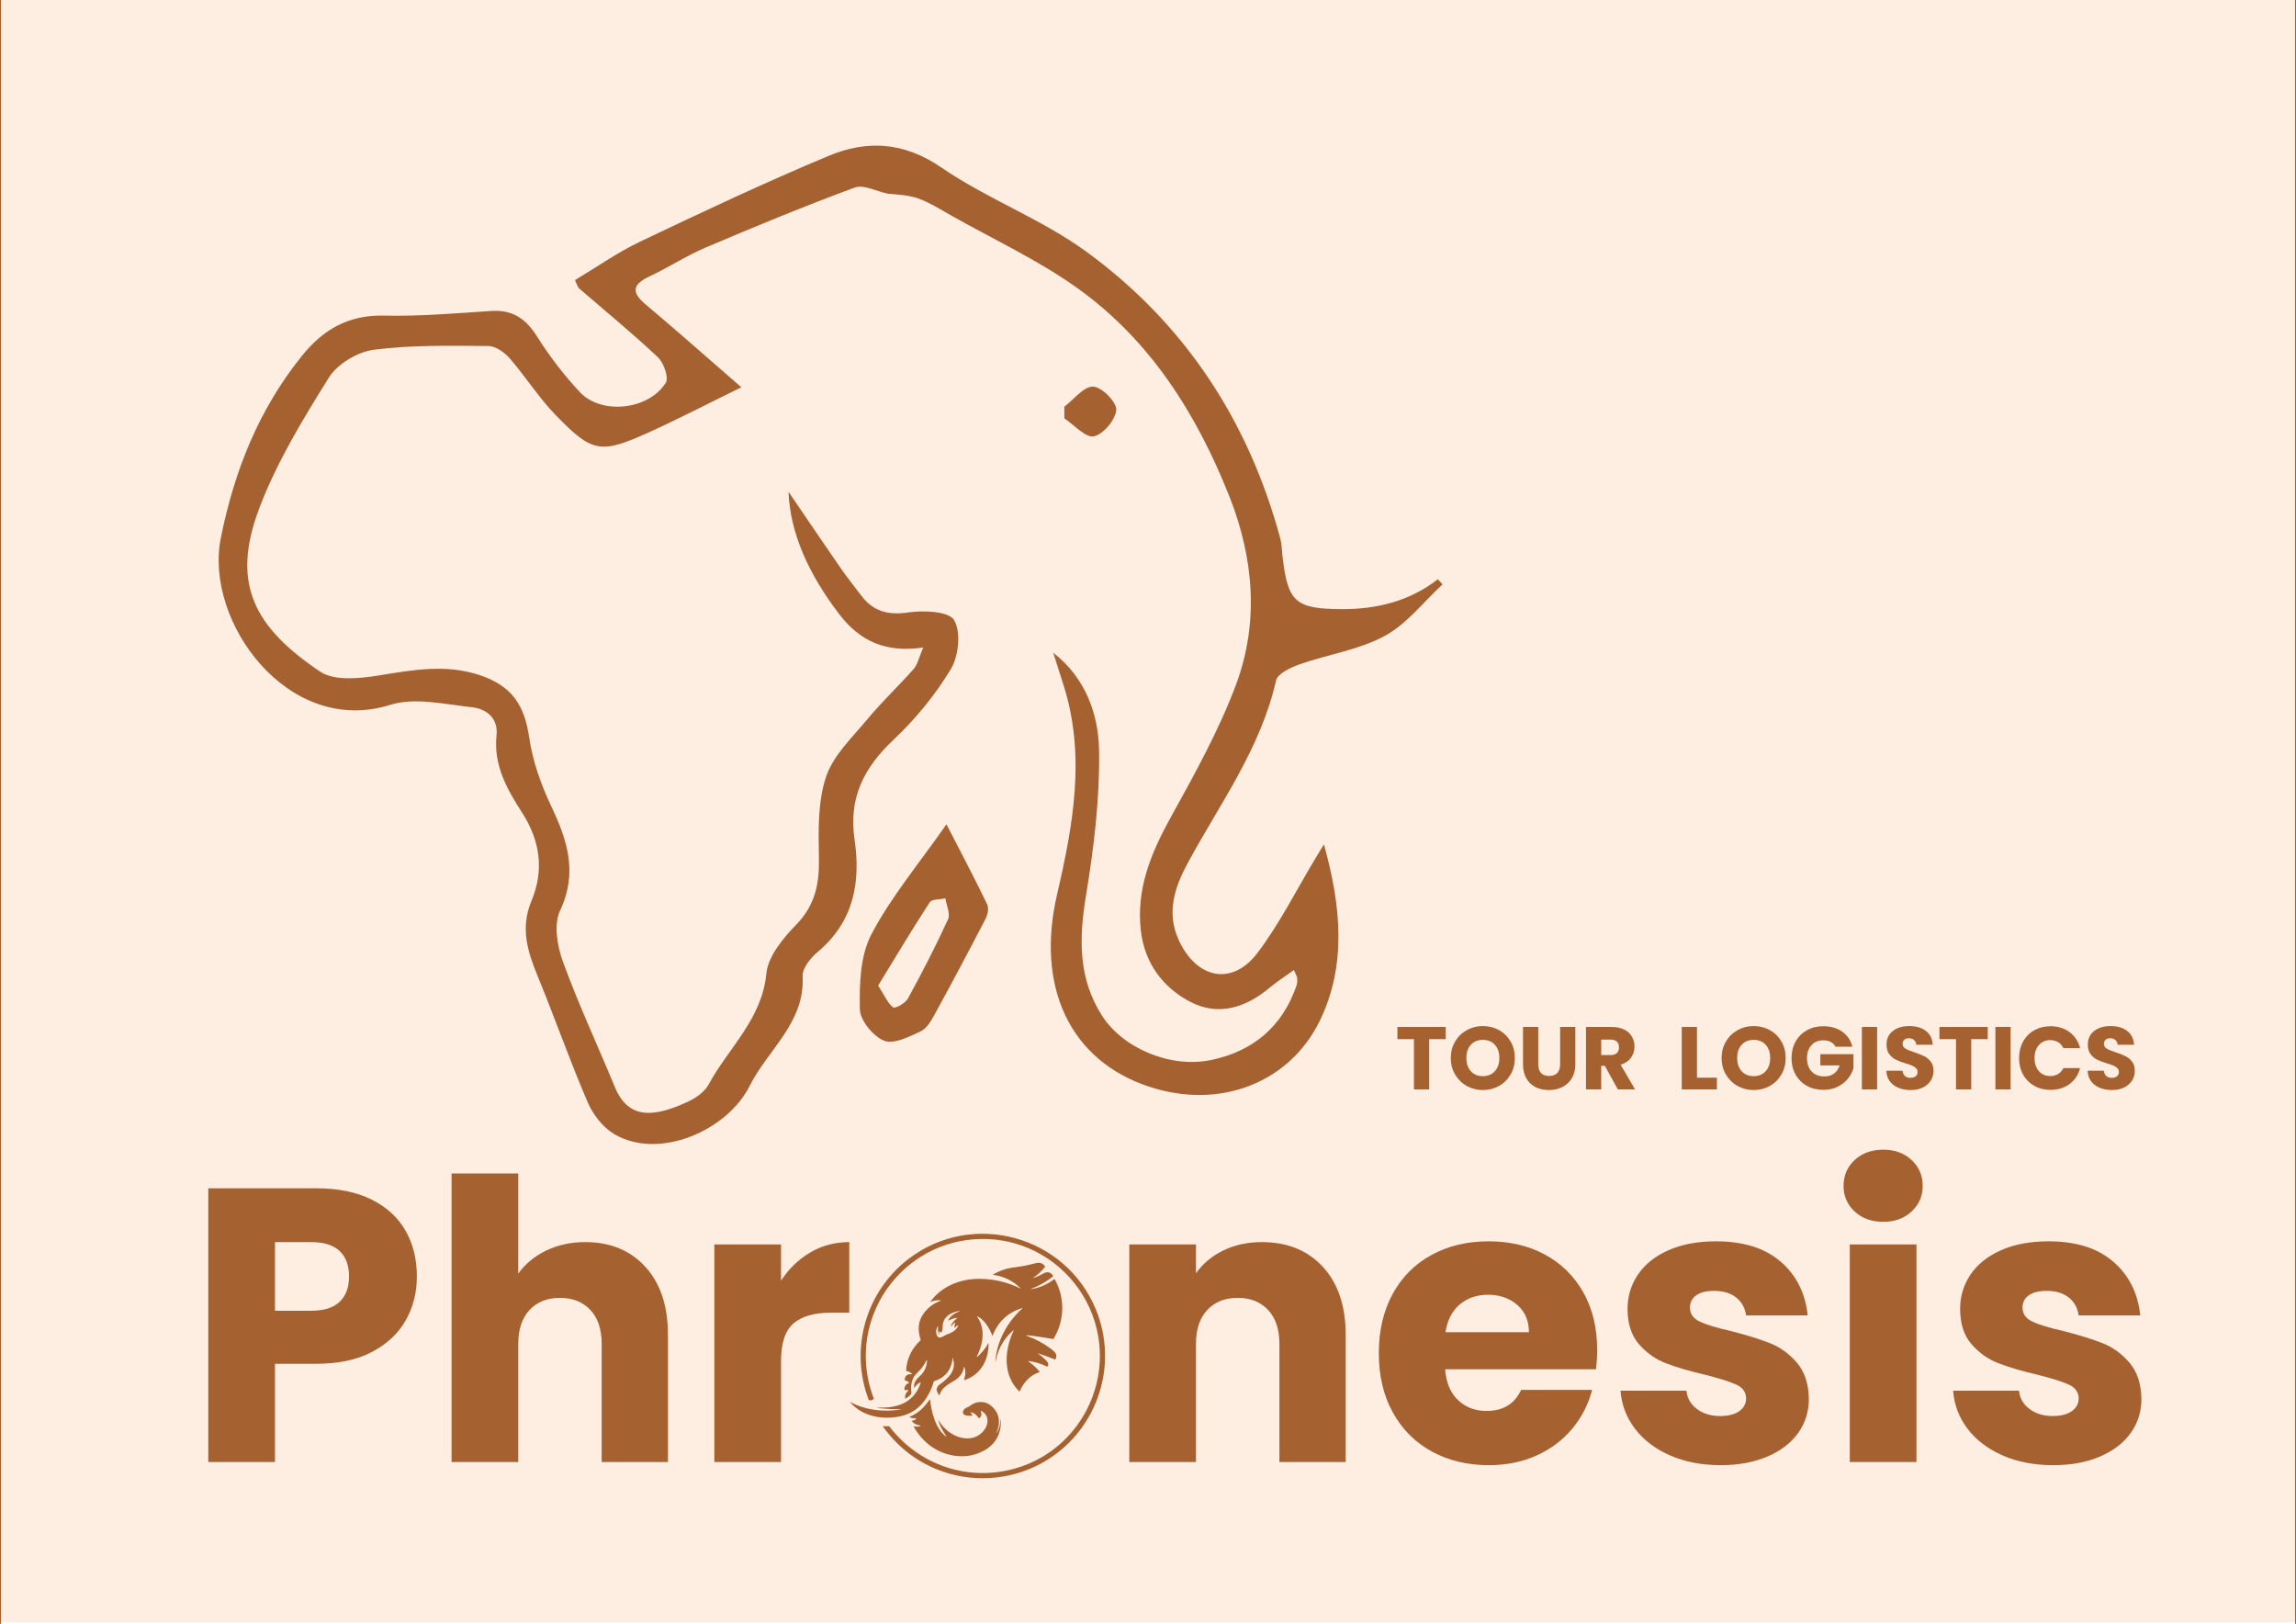 <svg xmlns="http://www.w3.org/2000/svg" xmlns:xlink="http://www.w3.org/1999/xlink" height="841.89pt" stroke-miterlimit="10" style="fill-rule:nonzero;clip-rule:evenodd;stroke-linecap:round;stroke-linejoin:round;" viewBox="0 0 1190.55 841.89" width="1190.55pt" xml:space="preserve"><defs></defs><path d="M0 0L1190.55 0L1190.55 841.89L0 841.89L0 0Z" fill="#ffffff" fill-rule="nonzero" opacity="1" stroke="none"></path><clipPath id="ArtboardFrame"><rect height="841.89" width="1190.55" x="0" y="0"></rect></clipPath><g clip-path="url(#ArtboardFrame)" id="Untitled"><g opacity="1"><clipPath clip-rule="nonzero" id="ClipPath"><path d="M2.81132e-05-0.838L1190.55-0.838L1190.55 841.052L2.81132e-05 841.052L2.81132e-05-0.838Z"></path></clipPath><g clip-path="url(#ClipPath)"><g opacity="0.49"><clipPath clip-rule="nonzero" id="ClipPath_2"><path d="M2.81132e-05 845.807L1190.55 845.807L1190.55-2.513L2.81132e-05-2.513L2.81132e-05 845.807Z"></path></clipPath><g clip-path="url(#ClipPath_2)"><path d="M2.81132e-05-0.838L1190.55-0.838L1190.55 841.052L2.81132e-05 841.052L2.81132e-05-0.838Z" fill="#fddac1" fill-rule="nonzero" opacity="1" stroke="none"></path><g opacity="1"><clipPath clip-rule="nonzero" id="ClipPath_3"><path d="M2.81132e-05-0.838L1190.55-0.838L1190.55 841.052L2.81132e-05 841.052L2.81132e-05-0.838Z"></path></clipPath><g clip-path="url(#ClipPath_3)"><g opacity="0.45"><clipPath clip-rule="nonzero" id="ClipPath_4"><path d="M2.81132e-05 845.807L1190.55 845.807L1190.55-2.513L2.81132e-05-2.513L2.81132e-05 845.807Z"></path></clipPath><g clip-path="url(#ClipPath_4)"><path d="M2.81132e-05 845.807L1190.55 845.807L1190.55-2.513L2.81132e-05-2.513L2.81132e-05 845.807Z" fill="#fddac1" fill-rule="nonzero" opacity="1" stroke="none"></path><path d="M2.81132e-05 845.807L1190.55 845.807L1190.55-2.512L2.81132e-05-2.512L2.81132e-05 845.807Z" fill="#fddac1" fill-rule="nonzero" opacity="1" stroke="none"></path></g></g></g></g></g></g></g></g><g opacity="1"><path d="M724.604 532.42L724.604 538.742L733.184 538.742L733.184 564.806L741.075 564.806L741.075 538.742L749.655 538.742L749.655 532.42L724.604 532.42Z" fill="#a56130" fill-rule="nonzero" opacity="1" stroke="none"></path><path d="M768.936 565.13C771.979 565.13 774.765 564.421 777.285 563.007C779.808 561.593 781.807 559.617 783.283 557.078C784.759 554.543 785.498 551.688 785.498 548.521C785.498 545.354 784.767 542.506 783.307 539.987C781.846 537.463 779.847 535.495 777.308 534.081C774.773 532.667 771.979 531.958 768.936 531.958C765.892 531.958 763.099 532.667 760.564 534.081C758.025 535.495 756.01 537.463 754.519 539.987C753.027 542.506 752.28 545.354 752.28 548.521C752.28 551.688 753.027 554.543 754.519 557.078C756.01 559.617 758.025 561.593 760.564 563.007C763.099 564.421 765.892 565.13 768.936 565.13M768.936 557.933C766.32 557.933 764.235 557.078 762.683 555.371C761.13 553.664 760.356 551.379 760.356 548.521C760.356 545.631 761.13 543.339 762.683 541.647C764.235 539.956 766.32 539.108 768.936 539.108C771.521 539.108 773.586 539.964 775.142 541.67C776.695 543.377 777.469 545.662 777.469 548.521C777.469 551.353 776.695 553.626 775.142 555.348C773.586 557.074 771.521 557.933 768.936 557.933" fill="#a56130" fill-rule="nonzero" opacity="1" stroke="none"></path><path d="M789.735 532.42L789.735 551.749C789.735 554.643 790.321 557.097 791.488 559.108C792.655 561.123 794.25 562.634 796.261 563.631C798.276 564.629 800.561 565.13 803.116 565.13C805.666 565.13 807.982 564.622 810.058 563.608C812.135 562.595 813.788 561.085 815.016 559.085C816.246 557.089 816.862 554.643 816.862 551.749L816.862 532.42L808.976 532.42L808.976 551.796C808.976 553.734 808.482 555.228 807.496 556.273C806.514 557.317 805.1 557.841 803.254 557.841C801.409 557.841 800.006 557.317 799.055 556.273C798.099 555.228 797.625 553.734 797.625 551.796L797.625 532.42L789.735 532.42Z" fill="#a56130" fill-rule="nonzero" opacity="1" stroke="none"></path><path d="M847.814 564.808L840.339 551.982C842.709 551.273 844.501 550.075 845.714 548.384C846.927 546.692 847.536 544.77 847.536 542.616C847.536 540.709 847.089 538.979 846.199 537.426C845.306 535.874 843.961 534.652 842.162 533.759C840.363 532.869 838.186 532.422 835.635 532.422L822.393 532.422L822.393 564.808L830.284 564.808L830.284 552.583L832.171 552.583L838.91 564.808L847.814 564.808ZM830.284 538.971L835.173 538.971C836.618 538.971 837.7 539.326 838.425 540.035C839.149 540.74 839.511 541.711 839.511 542.94C839.511 544.23 839.149 545.232 838.425 545.937C837.7 546.646 836.618 547 835.173 547L830.284 547L830.284 538.971Z" fill="#a56130" fill-rule="nonzero" opacity="1" stroke="none"></path><path d="M879.935 532.42L872.045 532.42L872.045 564.806L890.268 564.806L890.268 558.719L879.935 558.719L879.935 532.42Z" fill="#a56130" fill-rule="nonzero" opacity="1" stroke="none"></path><path d="M909.365 565.13C912.408 565.13 915.194 564.421 917.714 563.007C920.237 561.593 922.236 559.617 923.712 557.078C925.188 554.543 925.927 551.688 925.927 548.521C925.927 545.354 925.196 542.506 923.736 539.987C922.275 537.463 920.276 535.495 917.737 534.081C915.202 532.667 912.408 531.958 909.365 531.958C906.321 531.958 903.528 532.667 900.993 534.081C898.454 535.495 896.439 537.463 894.948 539.987C893.456 542.506 892.709 545.354 892.709 548.521C892.709 551.688 893.456 554.543 894.948 557.078C896.439 559.617 898.454 561.593 900.993 563.007C903.528 564.421 906.321 565.13 909.365 565.13M909.365 557.933C906.749 557.933 904.664 557.078 903.112 555.371C901.559 553.664 900.785 551.379 900.785 548.521C900.785 545.631 901.559 543.339 903.112 541.647C904.664 539.956 906.749 539.108 909.365 539.108C911.95 539.108 914.015 539.964 915.571 541.67C917.124 543.377 917.898 545.662 917.898 548.521C917.898 551.353 917.124 553.626 915.571 555.348C914.015 557.074 911.95 557.933 909.365 557.933" fill="#a56130" fill-rule="nonzero" opacity="1" stroke="none"></path><path d="M960.523 542.662C959.659 539.341 957.899 536.74 955.24 534.864C952.578 532.988 949.311 532.051 945.435 532.051C942.237 532.051 939.394 532.749 936.901 534.151C934.409 535.55 932.463 537.503 931.065 540.007C929.666 542.516 928.965 545.371 928.965 548.568C928.965 551.766 929.666 554.61 931.065 557.102C932.463 559.595 934.417 561.541 936.925 562.939C939.429 564.338 942.284 565.039 945.482 565.039C948.19 565.039 950.617 564.515 952.771 563.471C954.925 562.423 956.701 561.055 958.099 559.364C959.498 557.672 960.492 555.842 961.078 553.874L961.078 546.538L943.914 546.538L943.914 552.352L953.927 552.352C953.31 554.197 952.332 555.611 950.995 556.594C949.658 557.58 948.02 558.073 946.083 558.073C943.251 558.073 941.031 557.233 939.414 555.557C937.799 553.881 936.994 551.55 936.994 548.568C936.994 545.767 937.761 543.533 939.302 541.853C940.839 540.177 942.885 539.341 945.435 539.341C946.911 539.341 948.198 539.626 949.288 540.192C950.378 540.763 951.218 541.587 951.804 542.662L960.523 542.662Z" fill="#a56130" fill-rule="nonzero" opacity="1" stroke="none"></path><path d="M965.453 564.806L973.343 564.806L973.343 532.42L965.453 532.42L965.453 564.806Z" fill="#a56130" fill-rule="nonzero" opacity="1" stroke="none"></path><path d="M990.777 565.13C993.208 565.13 995.311 564.683 997.099 563.793C998.879 562.899 1000.24 561.701 1001.18 560.195C1002.12 558.688 1002.59 557.008 1002.59 555.163C1002.59 553.225 1002.11 551.641 1001.16 550.412C1000.2 549.183 999.072 548.243 997.766 547.6C996.46 546.953 994.761 546.275 992.669 545.569C990.577 544.891 989.039 544.26 988.057 543.678C987.071 543.092 986.578 542.279 986.578 541.231C986.578 540.28 986.87 539.548 987.456 539.039C988.037 538.534 988.808 538.28 989.764 538.28C990.87 538.28 991.774 538.577 992.484 539.178C993.193 539.779 993.574 540.603 993.636 541.647L1002.17 541.647C1002.02 538.6 1000.85 536.226 998.667 534.52C996.483 532.813 993.605 531.958 990.037 531.958C986.531 531.958 983.688 532.813 981.503 534.52C979.319 536.226 978.229 538.588 978.229 541.601C978.229 543.632 978.706 545.277 979.657 546.537C980.609 547.8 981.75 548.752 983.071 549.399C984.393 550.043 986.1 550.69 988.192 551.337C989.64 551.765 990.754 552.15 991.54 552.489C992.322 552.828 992.985 553.26 993.524 553.78C994.059 554.304 994.329 554.966 994.329 555.764C994.329 556.719 993.99 557.463 993.316 558.002C992.638 558.542 991.713 558.808 990.546 558.808C989.409 558.808 988.484 558.496 987.78 557.864C987.071 557.232 986.655 556.319 986.531 555.117L978.136 555.117C978.198 557.24 978.787 559.054 979.912 560.561C981.033 562.071 982.532 563.207 984.409 563.978C986.285 564.745 988.407 565.13 990.777 565.13" fill="#a56130" fill-rule="nonzero" opacity="1" stroke="none"></path><path d="M1005.67 532.42L1005.67 538.742L1014.25 538.742L1014.25 564.806L1022.14 564.806L1022.14 538.742L1030.72 538.742L1030.72 532.42L1005.67 532.42Z" fill="#a56130" fill-rule="nonzero" opacity="1" stroke="none"></path><path d="M1034.69 564.806L1042.58 564.806L1042.58 532.42L1034.69 532.42L1034.69 564.806Z" fill="#a56130" fill-rule="nonzero" opacity="1" stroke="none"></path><path d="M1046.96 548.568C1046.96 551.766 1047.65 554.613 1049.03 557.102C1050.42 559.595 1052.35 561.54 1054.82 562.939C1057.3 564.341 1060.11 565.039 1063.24 565.039C1067.09 565.039 1070.38 564.033 1073.12 562.018C1075.85 560.003 1077.68 557.241 1078.61 553.735L1069.93 553.735C1069.29 555.091 1068.37 556.119 1067.19 556.825C1066 557.533 1064.66 557.888 1063.15 557.888C1060.72 557.888 1058.75 557.04 1057.24 555.349C1055.74 553.658 1054.99 551.4 1054.99 548.568C1054.99 545.74 1055.74 543.478 1057.24 541.787C1058.75 540.096 1060.72 539.248 1063.15 539.248C1064.66 539.248 1066 539.603 1067.19 540.312C1068.37 541.017 1069.29 542.049 1069.93 543.401L1078.61 543.401C1077.68 539.895 1075.85 537.125 1073.12 535.095C1070.38 533.064 1067.09 532.051 1063.24 532.051C1060.11 532.051 1057.3 532.752 1054.82 534.151C1052.35 535.549 1050.42 537.503 1049.03 540.011C1047.65 542.515 1046.96 545.37 1046.96 548.568" fill="#a56130" fill-rule="nonzero" opacity="1" stroke="none"></path><path d="M1095.16 565.13C1097.59 565.13 1099.7 564.683 1101.48 563.793C1103.26 562.899 1104.63 561.701 1105.56 560.195C1106.5 558.688 1106.97 557.008 1106.97 555.163C1106.97 553.225 1106.5 551.641 1105.54 550.412C1104.59 549.183 1103.46 548.243 1102.15 547.6C1100.84 546.953 1099.15 546.275 1097.05 545.569C1094.96 544.891 1093.42 544.26 1092.44 543.678C1091.46 543.092 1090.96 542.279 1090.96 541.231C1090.96 540.28 1091.26 539.548 1091.84 539.039C1092.42 538.534 1093.19 538.28 1094.15 538.28C1095.25 538.28 1096.16 538.577 1096.87 539.178C1097.58 539.779 1097.96 540.603 1098.02 541.647L1106.56 541.647C1106.4 538.6 1105.23 536.226 1103.05 534.52C1100.87 532.813 1097.99 531.958 1094.42 531.958C1090.92 531.958 1088.07 532.813 1085.89 534.52C1083.7 536.226 1082.61 538.588 1082.61 541.601C1082.61 543.632 1083.09 545.277 1084.04 546.537C1084.99 547.8 1086.13 548.752 1087.46 549.399C1088.78 550.043 1090.48 550.69 1092.58 551.337C1094.03 551.765 1095.14 552.15 1095.92 552.489C1096.71 552.828 1097.37 553.26 1097.91 553.78C1098.44 554.304 1098.71 554.966 1098.71 555.764C1098.71 556.719 1098.37 557.463 1097.7 558.002C1097.02 558.542 1096.1 558.808 1094.93 558.808C1093.79 558.808 1092.87 558.496 1092.16 557.864C1091.46 557.232 1091.04 556.319 1090.92 555.117L1082.52 555.117C1082.58 557.24 1083.17 559.054 1084.3 560.561C1085.42 562.071 1086.92 563.207 1088.8 563.978C1090.67 564.745 1092.79 565.13 1095.16 565.13" fill="#a56130" fill-rule="nonzero" opacity="1" stroke="none"></path><path d="M531.662 759.558C506.037 769.388 477.768 761.287 461.112 739.484L460.989 739.428L457.784 739.415L457.762 739.428L457.753 739.466C465.837 750.725 476.27 758.561 489.026 762.977C506.978 769.187 527.314 766.812 543.408 756.648C569.384 740.267 579.95 707.47 568.306 679.012C552.575 640.579 504.398 627.339 471.267 652.557C448.87 669.593 440.426 699.313 450.422 725.67L450.641 725.862L451.467 726.059L451.647 726.038L453.041 725.353L453.119 725.148C442.541 697.922 452.601 667.501 477.113 651.77C493.824 641.046 515.255 639.377 533.51 647.204C552.195 655.206 565.862 672.302 569.406 692.471C574.395 720.83 558.575 749.219 531.662 759.558M506.439 703.516C509.696 697.007 511.249 688.872 506.593 682.543L506.576 682.5L506.662 682.414L506.692 682.423C510.467 684.087 513.171 688.855 514.571 692.509L514.626 692.548L514.669 692.509C517.442 685.316 522.513 680.536 529.894 678.182C530.301 678.045 530.344 678.126 530.031 678.409C522.29 685.435 516.954 695.197 516.107 705.724L516.115 705.732L516.209 705.741L516.278 705.685C517.493 699.279 520.561 693.938 525.474 689.676L525.543 689.655L525.641 689.753L525.633 689.8C520.823 699.865 519.816 712.789 528.465 721.318L528.495 721.348L528.786 721.288L528.808 721.249C530.605 716.854 534.259 712.815 538.902 711.45L539.018 711.086C537.319 709.053 535.376 707.277 533.198 705.779L533.155 705.702L533.253 705.613L533.263 705.613C536.605 706.006 539.784 706.96 542.792 708.475L542.861 708.497L543.477 708.184L543.494 708.116C543.653 707.239 543.506 706.541 543.067 706.036C541.667 704.414 540.203 703.105 538.688 702.103C538.094 701.705 538.132 701.616 538.818 701.825C541.599 702.694 544.325 703.7 546.995 704.842L547.071 704.859L547.238 704.765C548.814 702.262 546.661 700.55 544.492 698.967C540.966 696.391 537.221 694.358 533.236 692.881C532.804 692.723 532.432 692.569 532.12 692.424L532.158 692.257C533.361 692.295 534.67 692.424 536.087 692.629C540.088 693.211 543.43 693.742 546.105 694.221L546.319 694.122C552.105 684.455 552.348 672.982 546.875 663.153L546.768 663.093L546.699 663.114C543.22 665.832 539.296 667.578 534.935 668.335C534.233 668.459 534.212 668.391 534.876 668.13C538.881 666.585 542.57 664.475 545.938 661.805L546.066 661.539L546.019 661.355C544.658 659.186 542.724 659.233 540.721 660.388C539.177 661.287 537.538 662.01 535.825 662.549L535.813 662.549L535.736 662.477L535.766 662.421C538.111 660.906 540.143 659.049 541.856 656.841L541.864 656.537C541.162 655.51 540.251 654.898 539.121 654.718C538.53 654.624 537.593 654.74 536.323 655.073C532.894 655.972 529.415 656.644 525.889 657.068C521.97 657.551 518.315 658.784 514.93 660.769L514.968 660.936C520.519 661.668 525.269 664.004 529.21 667.941L529.227 667.988L529.171 668.04L529.149 668.031C522.252 664.599 514.617 662.879 506.936 663.016C497.654 663.174 487.991 667.034 482.517 674.823L482.505 674.878L482.595 674.968L482.633 674.959C484.264 674.245 485.967 673.98 487.756 674.159L487.815 674.185L487.833 674.352L487.785 674.382C486.639 674.861 485.398 675.319 484.44 675.897C480.998 677.989 477.845 681.468 476.817 685.358C476 688.405 476.449 691.696 477.378 694.649L477.31 694.901C472.897 698.89 470.056 704.62 469.881 710.607L470.039 710.795C471.139 710.97 472.072 711.45 472.86 712.233L472.902 712.335L472.761 712.485L472.744 712.477C470.45 712.233 469.234 713.23 469.089 715.464L469.226 715.652C470.039 715.844 470.763 716.208 471.387 716.764L471.426 716.85L471.349 716.953C469.744 717.565 468.944 718.759 468.944 720.535L469.059 720.646L470.847 720.642L471.053 720.847L470.977 721.014C469.727 722.032 469.179 723.372 469.334 725.015L469.522 725.118C470.381 724.639 472.735 723.089 472.607 722.101C472.209 719.191 472.452 716.217 473.938 713.726C474.767 712.34 476.552 710.923 477.601 709.669C478.871 708.163 479.702 706.618 480.61 704.988L480.716 705.018C480.686 707.346 480.061 709.447 478.842 711.321C477.96 712.669 476.313 713.949 475.354 715.057C474.289 716.307 473.818 717.822 473.946 719.619L474.036 719.64C474.793 718.309 475.872 717.334 477.288 716.717L477.335 716.705L477.447 716.816L477.442 716.854C474.494 725.969 467.078 729.645 458.009 729.735C456.923 729.744 455.84 729.752 454.754 729.752L454.706 729.799L454.744 729.851C458.805 730.428 462.884 730.672 466.98 730.591L467.018 730.621L467.027 730.698L466.98 730.749C458.135 732.183 448.899 731.152 440.936 726.898L440.905 726.889L440.828 726.966L440.846 727.014C447.316 734.511 457.869 736.261 467.116 734.207C472.761 732.94 477.203 729.752 480.447 724.63C482.137 721.955 483.395 719.161 484.199 716.255L484.392 716.058C490.208 714.175 493.391 710.166 493.94 704.029L493.969 703.999L494.008 704.021C496.429 710.47 491.457 714.847 486.819 718.121C486.437 718.395 486.096 718.934 485.817 719.743C485.624 720.265 485.655 720.86 485.898 721.369L486.669 722.948C486.935 723.496 487.156 723.479 487.336 722.901C488.577 718.926 492.326 717.479 495.506 715.365C497.936 713.748 499.391 711.497 499.863 708.612L499.969 708.595C500.928 710.636 500.602 713.345 499.883 715.408L499.99 715.523C508.557 712.896 512.76 704.911 512.607 696.339L512.516 696.313C510.976 699.108 508.99 701.547 506.564 703.618L506.439 703.516ZM493.169 687.622L495.052 685.671L495.12 685.632L495.308 685.735L495.308 685.808L494.791 688.247L494.791 688.268L494.898 688.384L494.958 688.358L496.931 686.89L496.978 686.92C496.284 688.974 494.641 690.391 492.583 691.208C491.068 691.799 489.865 692.364 488.958 692.89C488.299 693.279 487.785 693.468 487.43 693.468C486.678 693.476 486.134 693.078 485.808 692.282C485.145 690.66 485.338 689.013 486.378 687.357L486.386 687.348L486.378 687.34L486.378 687.357L486.396 687.37C486.249 688.932 486.365 690.459 486.746 691.944L486.776 691.983L486.887 691.974L486.904 691.923L486.925 690.369L487.07 690.232L487.195 690.31L487.773 690.78L488.021 690.75C488.71 690.387 488.783 688.748 488.779 688.054C488.744 682.697 492.994 680.274 497.752 679.62L497.813 679.671L497.782 679.727C495.308 680.677 492.895 682.093 491.645 684.537L491.778 684.661C493.16 683.882 494.641 683.411 496.216 683.236L496.237 683.236L496.353 683.351L496.294 683.45C494.8 684.468 493.695 685.816 492.985 687.494L493.169 687.622M475.097 735.457C474.524 736.201 473.758 736.582 472.803 736.595L472.713 736.689L472.735 736.758C473.938 738.118 475.453 738.889 477.276 739.073L477.396 739.201L477.306 739.321C476.192 739.728 475.071 739.762 473.934 739.419L473.899 739.419L473.787 739.526L473.801 739.582C478.376 748.055 486.356 753.755 495.843 754.821C500.928 755.394 505.678 754.496 510.112 752.129C516.406 748.748 519.475 742.847 518.91 735.555L518.879 735.529L518.85 735.555C518.665 738.225 518.323 740.678 516.748 742.963L516.71 742.976L516.658 742.933L516.662 742.916C518.995 737.472 518.379 732.555 513.816 728.747C510.663 726.106 506.204 726.303 503.058 728.802C502.199 729.487 501.248 729.645 500.349 730.309C499.139 731.199 498.736 733.163 500.533 733.698C501.566 734.01 502.763 734.079 504.112 733.908L504.222 733.711C503.987 733.18 503.653 732.731 503.221 732.354L503.294 732.187C505.04 732.311 506.615 733.869 507.552 735.234L507.779 735.264C508.922 734.314 509.173 733.116 508.532 731.687L508.519 731.618L508.695 731.451L508.767 731.464C513.038 733.582 512.799 738.452 510.112 741.722C504.946 748.025 496.122 746.168 490.675 741.217C489.262 739.937 488.115 738.598 487.229 737.19C486.57 736.141 486.437 736.201 486.835 737.382C487.726 739.976 489.151 742.261 490.747 744.657L490.755 744.704L490.687 744.773L490.645 744.76C485.047 740.904 482.915 731.802 482.252 725.52L482.107 725.482C479.338 729.556 476.3 732.594 471.661 734.562L471.657 734.733C472.727 735.204 473.848 735.401 475.02 735.311L475.097 735.457Z" fill="#a56130" fill-rule="evenodd" opacity="1" stroke="none"></path><path d="M216.169 661.757C216.169 652.86 214.213 644.978 210.307 638.101C206.395 631.228 200.532 625.84 192.718 621.929C184.9 618.022 175.331 616.066 164.008 616.066L108.005 616.066L108.005 757.991L142.577 757.991L142.577 707.045L164.008 707.045C175.597 707.045 185.302 704.957 193.12 700.776C200.934 696.6 206.733 691.109 210.507 684.301C214.282 677.497 216.169 669.982 216.169 661.757M161.381 679.551L142.577 679.551L142.577 643.963L161.381 643.963C167.983 643.963 172.904 645.517 176.14 648.615C179.371 651.718 180.989 656.095 180.989 661.757C180.989 667.419 179.371 671.801 176.14 674.899C172.904 678.001 167.983 679.551 161.381 679.551" fill="#a56130" fill-rule="nonzero" opacity="1" stroke="none"></path><path d="M303.502 643.965C295.954 643.965 289.149 645.45 283.081 648.411C277.017 651.381 272.233 655.357 268.728 660.342L268.728 608.382L234.156 608.382L234.156 757.993L268.728 757.993L268.728 696.734C268.728 689.185 270.68 683.322 274.591 679.146C278.498 674.969 283.753 672.876 290.361 672.876C296.964 672.876 302.219 674.969 306.13 679.146C310.037 683.322 311.993 689.185 311.993 696.734L311.993 757.993L346.364 757.993L346.364 692.082C346.364 677.121 342.453 665.366 334.639 656.803C326.82 648.244 316.443 643.965 303.502 643.965" fill="#a56130" fill-rule="nonzero" opacity="1" stroke="none"></path><path d="M404.986 663.981L404.986 645.178L370.413 645.178L370.413 757.994L404.986 757.994L404.986 705.628C404.986 696.329 407.138 689.828 411.456 686.118C415.77 682.412 422.236 680.559 430.864 680.559L440.368 680.559L440.368 643.967C432.951 643.967 426.216 645.755 420.148 649.324C414.084 652.898 409.03 657.785 404.986 663.981" fill="#a56130" fill-rule="nonzero" opacity="1" stroke="none"></path><path d="M654.315 643.965C646.899 643.965 640.227 645.416 634.3 648.313C628.365 651.21 623.649 655.156 620.149 660.141L620.149 645.176L585.575 645.176L585.575 757.993L620.149 757.993L620.149 696.734C620.149 689.185 622.1 683.322 626.011 679.146C629.918 674.969 635.173 672.876 641.78 672.876C648.383 672.876 653.639 674.969 657.55 679.146C661.457 683.322 663.413 689.185 663.413 696.734L663.413 757.993L697.785 757.993L697.785 692.082C697.785 677.121 693.839 665.366 685.956 656.803C678.069 648.244 667.521 643.965 654.315 643.965" fill="#a56130" fill-rule="nonzero" opacity="1" stroke="none"></path><path d="M828.179 699.766C828.179 688.443 825.782 678.536 821.002 670.046C816.214 661.556 809.581 655.017 801.086 650.434C792.596 645.855 782.891 643.561 771.974 643.561C760.783 643.561 750.877 645.919 742.254 650.639C733.627 655.355 726.921 662.095 722.137 670.855C717.353 679.619 714.96 689.859 714.96 701.585C714.96 713.31 717.387 723.555 722.239 732.315C727.092 741.079 733.828 747.819 742.455 752.535C751.082 757.255 760.92 759.609 771.974 759.609C781.141 759.609 789.43 757.927 796.841 754.555C804.253 751.187 810.42 746.539 815.341 740.604C820.258 734.677 823.66 728.006 825.551 720.589L788.754 720.589C785.385 727.869 779.386 731.506 770.763 731.506C764.965 731.506 760.078 729.657 756.102 725.947C752.126 722.241 749.867 716.883 749.332 709.874L827.571 709.874C827.978 706.373 828.179 703.001 828.179 699.766M749.533 690.668C750.475 684.472 752.935 679.683 756.91 676.315C760.886 672.947 765.773 671.261 771.567 671.261C777.635 671.261 782.69 673.011 786.733 676.516C790.778 680.021 792.798 684.737 792.798 690.668L749.533 690.668Z" fill="#a56130" fill-rule="nonzero" opacity="1" stroke="none"></path><path d="M892.262 759.61C901.429 759.61 909.478 758.125 916.423 755.164C923.365 752.198 928.684 748.12 932.394 742.929C936.1 737.743 937.953 731.846 937.953 725.238C937.82 717.424 935.762 711.189 931.786 706.537C927.811 701.89 923.193 698.522 917.938 696.43C912.683 694.341 905.875 692.219 897.517 690.062C890.242 688.444 884.884 686.827 881.444 685.209C878.007 683.592 876.292 681.165 876.292 677.93C876.292 675.234 877.366 673.111 879.527 671.562C881.68 670.013 884.782 669.239 888.826 669.239C893.542 669.239 897.346 670.386 900.247 672.675C903.144 674.969 904.865 678.067 905.404 681.974L937.349 681.974C936.134 670.386 931.448 661.082 923.296 654.073C915.139 647.067 903.987 643.563 889.836 643.563C880.263 643.563 872.008 645.112 865.071 648.21C858.125 651.312 852.871 655.523 849.302 660.847C845.728 666.175 843.94 672.067 843.94 678.538C843.94 686.219 845.895 692.321 849.807 696.836C853.713 701.351 858.361 704.655 863.758 706.739C869.145 708.831 875.885 710.821 883.973 712.704C891.522 714.595 896.978 716.312 900.35 717.861C903.718 719.41 905.404 721.802 905.404 725.037C905.404 727.737 904.223 729.924 901.865 731.61C899.507 733.296 896.169 734.135 891.86 734.135C887.14 734.135 883.164 732.924 879.929 730.498C876.694 728.071 874.875 724.905 874.469 720.993L840.302 720.993C840.841 728.272 843.336 734.845 847.782 740.708C852.233 746.571 858.297 751.188 865.978 754.556C873.664 757.928 882.424 759.61 892.262 759.61" fill="#a56130" fill-rule="nonzero" opacity="1" stroke="none"></path><path d="M976.562 633.452C982.493 633.452 987.38 631.668 991.219 628.094C995.062 624.525 996.983 620.109 996.983 614.85C996.983 609.462 995.062 604.981 991.219 601.408C987.38 597.839 982.493 596.051 976.562 596.051C970.498 596.051 965.543 597.839 961.704 601.408C957.861 604.981 955.939 609.462 955.939 614.85C955.939 620.109 957.861 624.525 961.704 628.094C965.543 631.668 970.498 633.452 976.562 633.452M959.175 757.994L993.748 757.994L993.748 645.177L959.175 645.177L959.175 757.994Z" fill="#a56130" fill-rule="nonzero" opacity="1" stroke="none"></path><path d="M1064.71 759.61C1073.87 759.61 1081.92 758.125 1088.87 755.164C1095.81 752.198 1101.13 748.12 1104.84 742.929C1108.55 737.743 1110.4 731.846 1110.4 725.238C1110.27 717.424 1108.21 711.189 1104.23 706.537C1100.26 701.89 1095.64 698.522 1090.38 696.43C1085.13 694.341 1078.32 692.219 1069.96 690.062C1062.69 688.444 1057.33 686.827 1053.89 685.209C1050.45 683.592 1048.74 681.165 1048.74 677.93C1048.74 675.234 1049.81 673.111 1051.97 671.562C1054.13 670.013 1057.23 669.239 1061.27 669.239C1065.99 669.239 1069.79 670.386 1072.69 672.675C1075.59 674.969 1077.31 678.067 1077.85 681.974L1109.8 681.974C1108.58 670.386 1103.89 661.082 1095.74 654.073C1087.59 647.067 1076.43 643.563 1062.28 643.563C1052.71 643.563 1044.45 645.112 1037.52 648.21C1030.57 651.312 1025.32 655.523 1021.75 660.847C1018.17 666.175 1016.39 672.067 1016.39 678.538C1016.39 686.219 1018.34 692.321 1022.25 696.836C1026.16 701.351 1030.81 704.655 1036.2 706.739C1041.59 708.831 1048.33 710.821 1056.42 712.704C1063.97 714.595 1069.42 716.312 1072.8 717.861C1076.16 719.41 1077.85 721.802 1077.85 725.037C1077.85 727.737 1076.67 729.924 1074.31 731.61C1071.95 733.296 1068.62 734.135 1064.31 734.135C1059.59 734.135 1055.61 732.924 1052.38 730.498C1049.14 728.071 1047.32 724.905 1046.92 720.993L1012.75 720.993C1013.29 728.272 1015.78 734.845 1020.23 740.708C1024.68 746.571 1030.74 751.188 1038.42 754.556C1046.11 757.928 1054.87 759.61 1064.71 759.61" fill="#a56130" fill-rule="nonzero" opacity="1" stroke="none"></path><path d="M546.129 338.398C562.864 351.418 569.611 370.16 569.903 389.141C570.292 414.201 567.206 439.556 563.11 464.374C559.466 486.457 558.991 507.126 571.451 526.6C582.209 543.406 606.79 553.995 628.036 549.556C649.796 545.011 665.135 532.172 672.391 510.64C672.779 509.486 672.702 508.121 672.59 506.877C672.519 506.105 671.98 505.373 670.904 502.916C666.427 506.162 662.081 508.947 658.153 512.23C645.783 522.575 631.549 526.947 617.124 519.351C602.991 511.91 593.541 499.362 591.582 482.586C589.06 460.996 596.774 442.368 607.009 423.846C619.359 401.5 631.93 378.933 640.851 355.127C652.992 322.725 650.11 289.223 637.45 257.306C620.596 214.813 596.602 176.595 558.967 149.583C538.58 134.948 515.371 124.24 493.4 111.826C487.925 108.731 482.538 105.283 476.698 103.092C471.694 101.214 466.105 100.903 460.276 100.415C454.531 99.217 447.87 95.523 443.2 97.242C417.173 106.823 391.516 117.454 365.975 128.3C355.941 132.561 346.697 138.639 336.809 143.289C328.039 147.412 327.143 151.424 334.806 157.867C350.82 171.329 366.474 185.218 384.407 200.781C367.228 209.189 352.115 217.052 336.624 224.067C311.398 235.493 307.164 234.886 287.93 214.994C279.242 206.007 272.486 195.181 264.246 185.721C261.563 182.639 256.958 179.407 253.215 179.383C233.395 179.268 213.392 178.782 193.827 181.328C185.409 182.424 174.958 188.677 170.525 195.775C156.992 217.418 143.486 239.68 134.471 263.411C119.566 302.644 131.831 325.152 165.943 348.175C173.332 353.165 186.531 351.796 196.538 350.168C214.17 347.302 231.307 344.159 248.933 350.087C265.251 355.576 271.933 365.346 274.421 382.431C276.194 394.596 280.52 406.777 285.816 417.95C294.242 435.723 299.689 452.389 290.398 472.148C287.057 479.252 288.941 490.465 291.881 498.553C299.882 520.558 309.854 541.838 318.786 563.513C325.737 580.39 338.747 579.554 356.953 571.055C361.015 569.16 365.445 565.97 367.491 562.178C377.704 543.281 395.063 528.515 397.376 504.777C398.246 495.846 405.955 486.477 412.784 479.491C422.638 469.407 424.886 458.366 424.64 445.008C424.381 430.879 423.966 415.87 428.309 402.806C432.034 391.602 441.976 382.27 449.909 372.722C457.414 363.691 466.038 355.596 473.815 346.776C475.781 344.547 476.401 341.129 478.748 335.691C459.248 338.583 445.847 332.339 435.251 318.517C419.553 298.042 409.722 276.738 408.859 254.943C418.929 269.712 427.358 282.207 435.941 294.594C439.302 299.445 443.018 304.047 446.578 308.76C452.832 317.043 460.509 319.057 471.041 317.515C478.967 316.356 492 316.909 494.722 321.481C498.392 327.656 497.122 340.084 493.049 346.867C484.988 360.285 474.658 372.854 463.23 383.609C447.923 398.015 439.949 413.803 443.099 435.097C446.409 457.5 442.667 477.876 424.02 493.509C420.335 496.598 415.969 502.002 416.189 506.105C417.49 530.237 398.066 544.235 388.765 562.927C377.242 586.078 341.595 601.816 318.324 587.857C312.524 584.379 307.441 577.768 304.723 571.439C295.455 549.872 287.667 527.675 278.756 505.95C273.504 493.142 269.715 481.042 275.618 466.97C282.165 451.36 280.192 435.983 270.699 421.274C262.955 409.275 255.824 396.686 257.466 381.246C258.42 372.24 252.119 367.466 244.699 366.667C230.603 365.15 215.104 361.402 202.344 365.42C149.416 382.095 105.861 322.259 114.471 279.082C121.426 244.221 134.215 212.106 156.776 184.227C167.757 170.661 180.935 163.203 199.174 163.628C217.683 164.059 236.263 162.425 254.783 161.218C265.874 160.496 272.718 165.3 278.527 174.521C284.983 184.763 292.475 194.571 300.768 203.387C311.914 215.238 336.434 212.547 345.223 198.445C346.885 195.784 344.185 188.081 341.134 185.209C327.973 172.799 313.919 161.325 300.233 149.468C299.659 148.969 299.484 148.012 298.135 145.23C309.268 138.582 320.147 130.881 332.004 125.238C364.256 109.881 396.6 94.626 429.546 80.854C449.386 72.56 468.557 73.433 488.12 86.851C511.933 103.183 539.976 113.482 563.242 130.437C614.255 167.607 647.401 218.104 663.888 279.24C664.65 282.068 664.627 285.106 664.971 288.046C667.768 311.957 671.272 315.699 695.765 315.806C713.734 315.884 730.915 311.727 745.581 300.318C746.389 301.202 747.195 302.088 748.005 302.971C738.096 312.098 729.442 323.55 717.955 329.74C704.554 336.965 688.559 339.271 673.938 344.403C669.293 346.031 662.479 349.22 661.667 352.825C653.771 387.819 632.858 416.236 616.19 446.863C609.413 459.317 604.339 472.923 611.439 487.882C620.751 507.508 638.997 511.283 652.075 493.998C663.632 478.723 672.3 461.258 682.245 444.762C683.29 443.026 684.346 441.29 686.49 437.746C695.431 469.802 698.317 500.39 684.407 529.114C669.171 560.577 633.421 575.785 595.836 563.378C554.699 549.798 537.022 511.58 548.128 463.682C556.462 427.74 563.128 391.559 551.394 354.928C549.632 349.423 547.885 343.907 546.129 338.398" fill="#a56130" fill-rule="nonzero" opacity="1" stroke="none"></path><path d="M455.351 510.962C458.941 516.543 460.392 520.357 463.156 522.287C464.21 523.021 469.479 520.084 470.784 517.703C478.153 504.235 485.217 490.572 491.593 476.611C492.884 473.787 490.763 469.405 490.216 465.744C487.431 466.379 483.209 466.074 482.088 467.794C472.86 481.954 464.206 496.49 455.351 510.962M490.77 427.352C498.901 443.179 505.653 455.912 511.901 468.891C512.841 470.842 512.121 474.28 511.011 476.43C502.471 492.917 493.754 509.312 484.827 525.594C482.943 529.032 480.598 533.208 477.377 534.705C471.38 537.497 463.362 541.566 458.438 539.565C452.743 537.252 445.992 529.032 445.871 523.245C445.598 510.242 446.023 495.529 451.813 484.466C461.904 465.187 476.255 448.135 490.77 427.352" fill="#a56130" fill-rule="nonzero" opacity="1" stroke="none"></path><path d="M551.899 210.846C556.877 207.082 561.929 200.316 566.804 200.444C571.214 200.557 579.065 208.426 578.814 212.46C578.495 217.559 572.108 225.187 567.198 226.209C562.926 227.096 557.061 220.308 551.899 216.913L551.899 210.846Z" fill="#a56130" fill-rule="nonzero" opacity="1" stroke="none"></path><path d="M1190.55 842.727L1.40566e-05 842.727L1.40566e-05-0.838L1190.55-0.838L1190.55 842.727Z" fill="none" opacity="1" stroke="#a56130" stroke-linecap="butt" stroke-linejoin="miter" stroke-width="1"></path></g></g></svg>